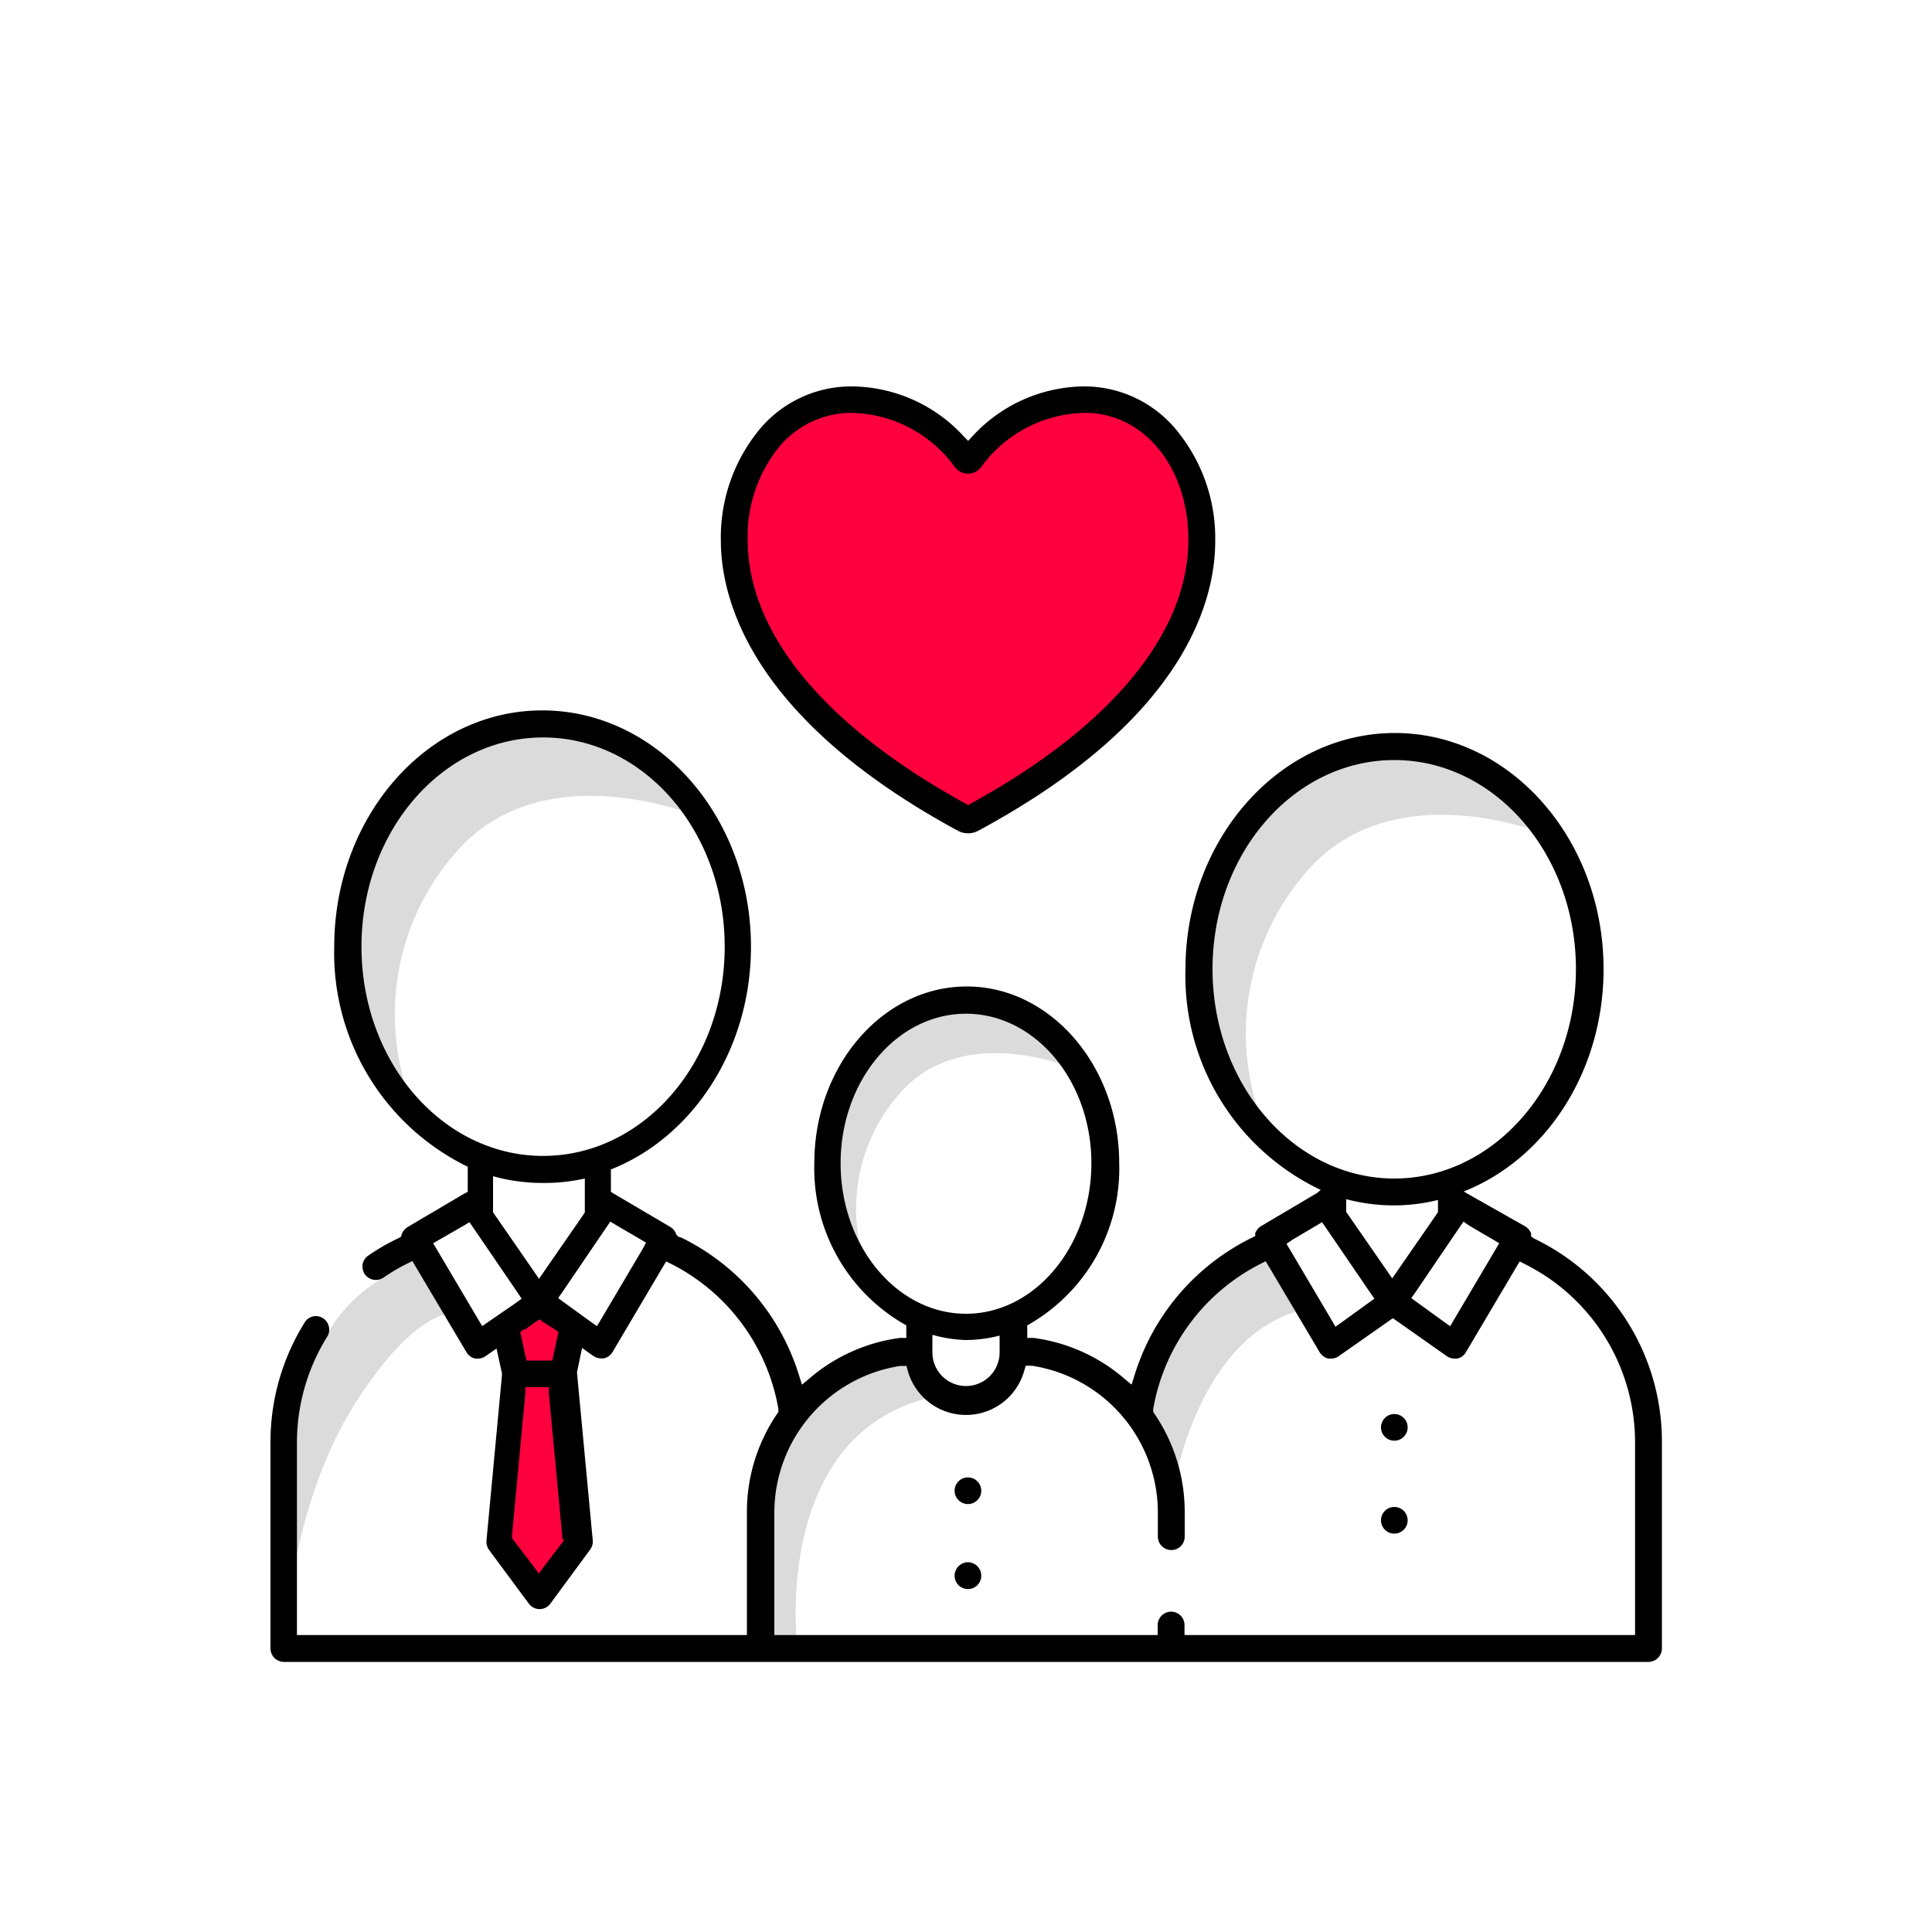 <svg id="Layer_1" data-name="Layer 1" xmlns="http://www.w3.org/2000/svg" viewBox="0 0 100 100"><defs><style>.cls-1{fill:#ff003f;}.cls-2{fill:#dbdbdb;}</style></defs><title>DL_Icons</title><path class="cls-1" d="M50.11,42.33s7.7-4.13,9.3-7.27,4.17-7.65,1.93-10.79S57.13,19.92,54.42,21a14.44,14.44,0,0,0-4.31,2.71S48.53,21.21,46.55,21s-7.3-.82-8,4.17S38.2,33.34,42,36.65A49,49,0,0,0,50.11,42.33Z"/><polygon class="cls-1" points="26.34 68.86 26.82 71.58 26.01 79.41 28.33 82.47 30.11 79.54 29.12 71.09 29.86 68.86 27.96 67.29 26.34 68.86"/><path class="cls-2" d="M14.69,85.11s.36-7.63,4-12.94C22.07,67.1,24,68,24,68l-2.59-3.64L19.8,66.16a7.74,7.74,0,0,0-2.92,3c-1,2-1.65,2.3-1.65,2.3Z"/><path class="cls-2" d="M41.27,85.3s-1.45-11.42,7.38-13.07c4.93-.93-.15.47-.79-1.11s-2-1.29-2.11-1.06S40,73.39,40.08,74.28s-.65,8.65-.65,8.65v2.15Z"/><path class="cls-2" d="M60.72,77.16s1.2-8,6.7-9.36c1.4-.34-1.9-3.48-1.9-3.48a8.2,8.2,0,0,0-2.58,1.85c-.74,1-4.09,4.25-4,6.48S60.62,75.14,60.72,77.16Z"/><path class="cls-2" d="M21.64,57.91a12.72,12.72,0,0,1,1.91-13.74c4.6-5.37,12.75-1.84,12.75-1.84s-2.26-3-3.83-3.53-4.44-2-6.7-.92-5.36,3-6.25,5.21-2.15,5.9-1.43,8S20.34,57.12,21.64,57.91Z"/><path class="cls-2" d="M45.18,66.41a9,9,0,0,1,1.36-9.78c3.27-3.82,9.07-1.31,9.07-1.31s-1.6-2.17-2.72-2.51-3.16-1.41-4.77-.65-3.82,2.11-4.45,3.71-1.53,4.19-1,5.68S44.25,65.85,45.18,66.41Z"/><path class="cls-2" d="M65.69,58.89A12.72,12.72,0,0,1,67.6,45.15c4.6-5.37,12.75-1.84,12.75-1.84s-2.26-3.05-3.83-3.53-4.44-2-6.7-.92-5.36,3-6.25,5.21-2.15,5.9-1.43,8S64.39,58.1,65.69,58.89Z"/><path d="M49.58,43a1.07,1.07,0,0,0,.53.13,1.06,1.06,0,0,0,.52-.13c10.68-5.75,12.27-11.88,12.27-15a8.79,8.79,0,0,0-1.84-5.53A6.18,6.18,0,0,0,56.16,20a7.94,7.94,0,0,0-5.79,2.54l-.26.28-.27-.28A7.94,7.94,0,0,0,44.05,20a6.18,6.18,0,0,0-4.9,2.43,8.79,8.79,0,0,0-1.84,5.53C37.31,31.08,38.91,37.21,49.58,43ZM40.21,23.28a4.88,4.88,0,0,1,3.84-1.91,6.76,6.76,0,0,1,5.37,2.8.85.85,0,0,0,1.37,0,6.76,6.76,0,0,1,5.37-2.8c3.05,0,5.35,2.82,5.35,6.57,0,4.82-4,9.66-11.22,13.63l-.18.1-.18-.1c-7.25-4-11.23-8.81-11.23-13.63A7.38,7.38,0,0,1,40.21,23.28Z"/><path d="M79.39,64.1,79.25,64l0-.15a.72.72,0,0,0-.3-.37L76,61.81l-.24-.14C80,60,83,55.47,83,50.16c0-6.74-4.85-12.22-10.8-12.22S61.36,43.42,61.36,50.16a12.26,12.26,0,0,0,7,11.43v0l-.19.16-2.89,1.71a.74.74,0,0,0-.31.37l0,.15-.14.07a11.78,11.78,0,0,0-6.09,7.08l-.17.54-.43-.36a9,9,0,0,0-4.65-2.06l-.32,0v-.65a9.3,9.3,0,0,0,4.76-8.4c0-5-3.54-9.14-7.89-9.14s-7.89,4.1-7.89,9.14a9.3,9.3,0,0,0,4.76,8.4v.65l-.32,0a9,9,0,0,0-4.65,2.06l-.43.36-.17-.54a11.81,11.81,0,0,0-6.07-7.07L35.09,64,35,63.89a.71.71,0,0,0-.3-.38l-2.9-1.71-.18-.11V60.53c4.21-1.66,7.25-6.2,7.25-11.53,0-6.74-4.85-12.23-10.8-12.23S17.3,42.26,17.3,49a12.3,12.3,0,0,0,6.91,11.39v1.3L24,61.8l-2.9,1.71a.75.75,0,0,0-.3.36l-.05.15-.13.07a10.91,10.91,0,0,0-1.56.9.71.71,0,0,0-.29.44.73.73,0,0,0,.11.52.7.7,0,0,0,.57.3.72.72,0,0,0,.4-.12,9,9,0,0,1,1.18-.7l.31-.16.18.3L24.15,70a.71.71,0,0,0,.45.32l.15,0a.68.68,0,0,0,.39-.13l.1-.07.46-.32.12.55.16.73v.12l-.8,8.54a.74.74,0,0,0,.13.48L27.37,83a.69.69,0,0,0,1.12,0l2.06-2.8a.69.69,0,0,0,.13-.48l-.81-8.62V71l.14-.67.12-.56.46.33.12.08a.71.71,0,0,0,.4.13l.14,0a.71.71,0,0,0,.45-.32l2.6-4.4.18-.3.32.16a10.4,10.4,0,0,1,5.49,7.48l0,.15-.08.12a9,9,0,0,0-1.55,5.06v6.37H15.37V74.68a10.37,10.37,0,0,1,1.57-5.5.7.7,0,0,0-.58-1.06.68.68,0,0,0-.59.33A11.7,11.7,0,0,0,14,74.68V85.32a.7.7,0,0,0,.7.7H85.32a.7.7,0,0,0,.7-.7V74.68A11.65,11.65,0,0,0,79.39,64.1ZM18.71,49c0-6,4.21-10.83,9.4-10.83S37.51,43,37.51,49s-4.22,10.83-9.4,10.83S18.71,55,18.71,49Zm9.4,12.23A9.67,9.67,0,0,0,30.27,61v1.75l-.06.1-2,2.89-.31.45-.31-.45-2-2.89-.07-.1V60.88A9.58,9.58,0,0,0,28.11,61.23Zm.59,7.57.21.14-.06.25-.2.93-.06.3H27.25l-.07-.3-.2-.93-.05-.25.21-.14.05,0,.51-.36.22-.15.21.15Zm-3.41-.39-.33.23-.21-.35-2.14-3.62-.19-.32.33-.19L24,63.44l.3-.18.2.29,2.3,3.37.2.3-.3.22Zm3.9,11.32-1,1.31-.3.41-.3-.41-1-1.31-.09-.11,0-.14.69-7.34,0-.34h1.22l0,.34.69,7.34v.14Zm4.06-15.06-2.14,3.62-.21.35-.33-.23-1.38-1-.3-.22.21-.3,2.29-3.37.2-.29.3.18,1.23.72.32.19Zm42.8-1.23,1.23.72.32.19-.19.32-2.14,3.62-.21.35-.33-.23-1.38-1-.3-.22.21-.3,2.29-3.37.2-.29ZM62.76,50.16c0-6,4.22-10.82,9.41-10.82s9.4,4.85,9.4,10.82S77.35,61,72.17,61,62.76,56.13,62.76,50.16Zm9.41,12.23a9.45,9.45,0,0,0,2.26-.28v.62l-.06.1-2,2.89-.31.45-.31-.45-2-2.89-.07-.1v-.66A9.67,9.67,0,0,0,72.17,62.39Zm-5.26,1.77,1.22-.72.3-.18.2.29,2.3,3.37.21.3-.31.22-1.38,1-.33.23-.2-.35-2.14-3.62-.19-.32Zm-23.4-3.95c0-4.27,2.91-7.74,6.49-7.74s6.49,3.47,6.49,7.74S53.58,68,50,68,43.51,64.49,43.51,60.21ZM50,69.36a7.16,7.16,0,0,0,1.74-.23V70a1.74,1.74,0,1,1-3.48,0v-.91A7.16,7.16,0,0,0,50,69.36ZM84.63,84.63H61.31v-.51a.69.69,0,0,0-.69-.7.7.7,0,0,0-.7.7v.51H40.08V78.26A7.69,7.69,0,0,1,46.6,70.7l.32,0L47,71a3.13,3.13,0,0,0,6,0l.09-.31.32,0a7.69,7.69,0,0,1,6.52,7.56v1.29a.7.7,0,0,0,.7.69.69.69,0,0,0,.69-.69V78.26a9,9,0,0,0-1.55-5.06l-.08-.12,0-.15a10.42,10.42,0,0,1,5.51-7.49l.31-.16.18.3L68.31,70a.71.71,0,0,0,.45.32l.15,0a.68.68,0,0,0,.39-.13l2.58-1.81.21-.15.22.15,2.57,1.81a.71.71,0,0,0,.4.13l.14,0a.68.68,0,0,0,.45-.32l2.61-4.41.18-.3.31.16a10.31,10.31,0,0,1,5.66,9.24Z"/><circle cx="72.17" cy="73.88" r="0.69"/><path d="M72.17,78a.69.69,0,1,0,.69.69A.69.69,0,0,0,72.17,78Z"/><circle cx="50.1" cy="77.16" r="0.69"/><path d="M50.1,80.86a.7.7,0,0,0-.69.7.69.69,0,1,0,1.38,0A.7.7,0,0,0,50.1,80.86Z"/></svg>